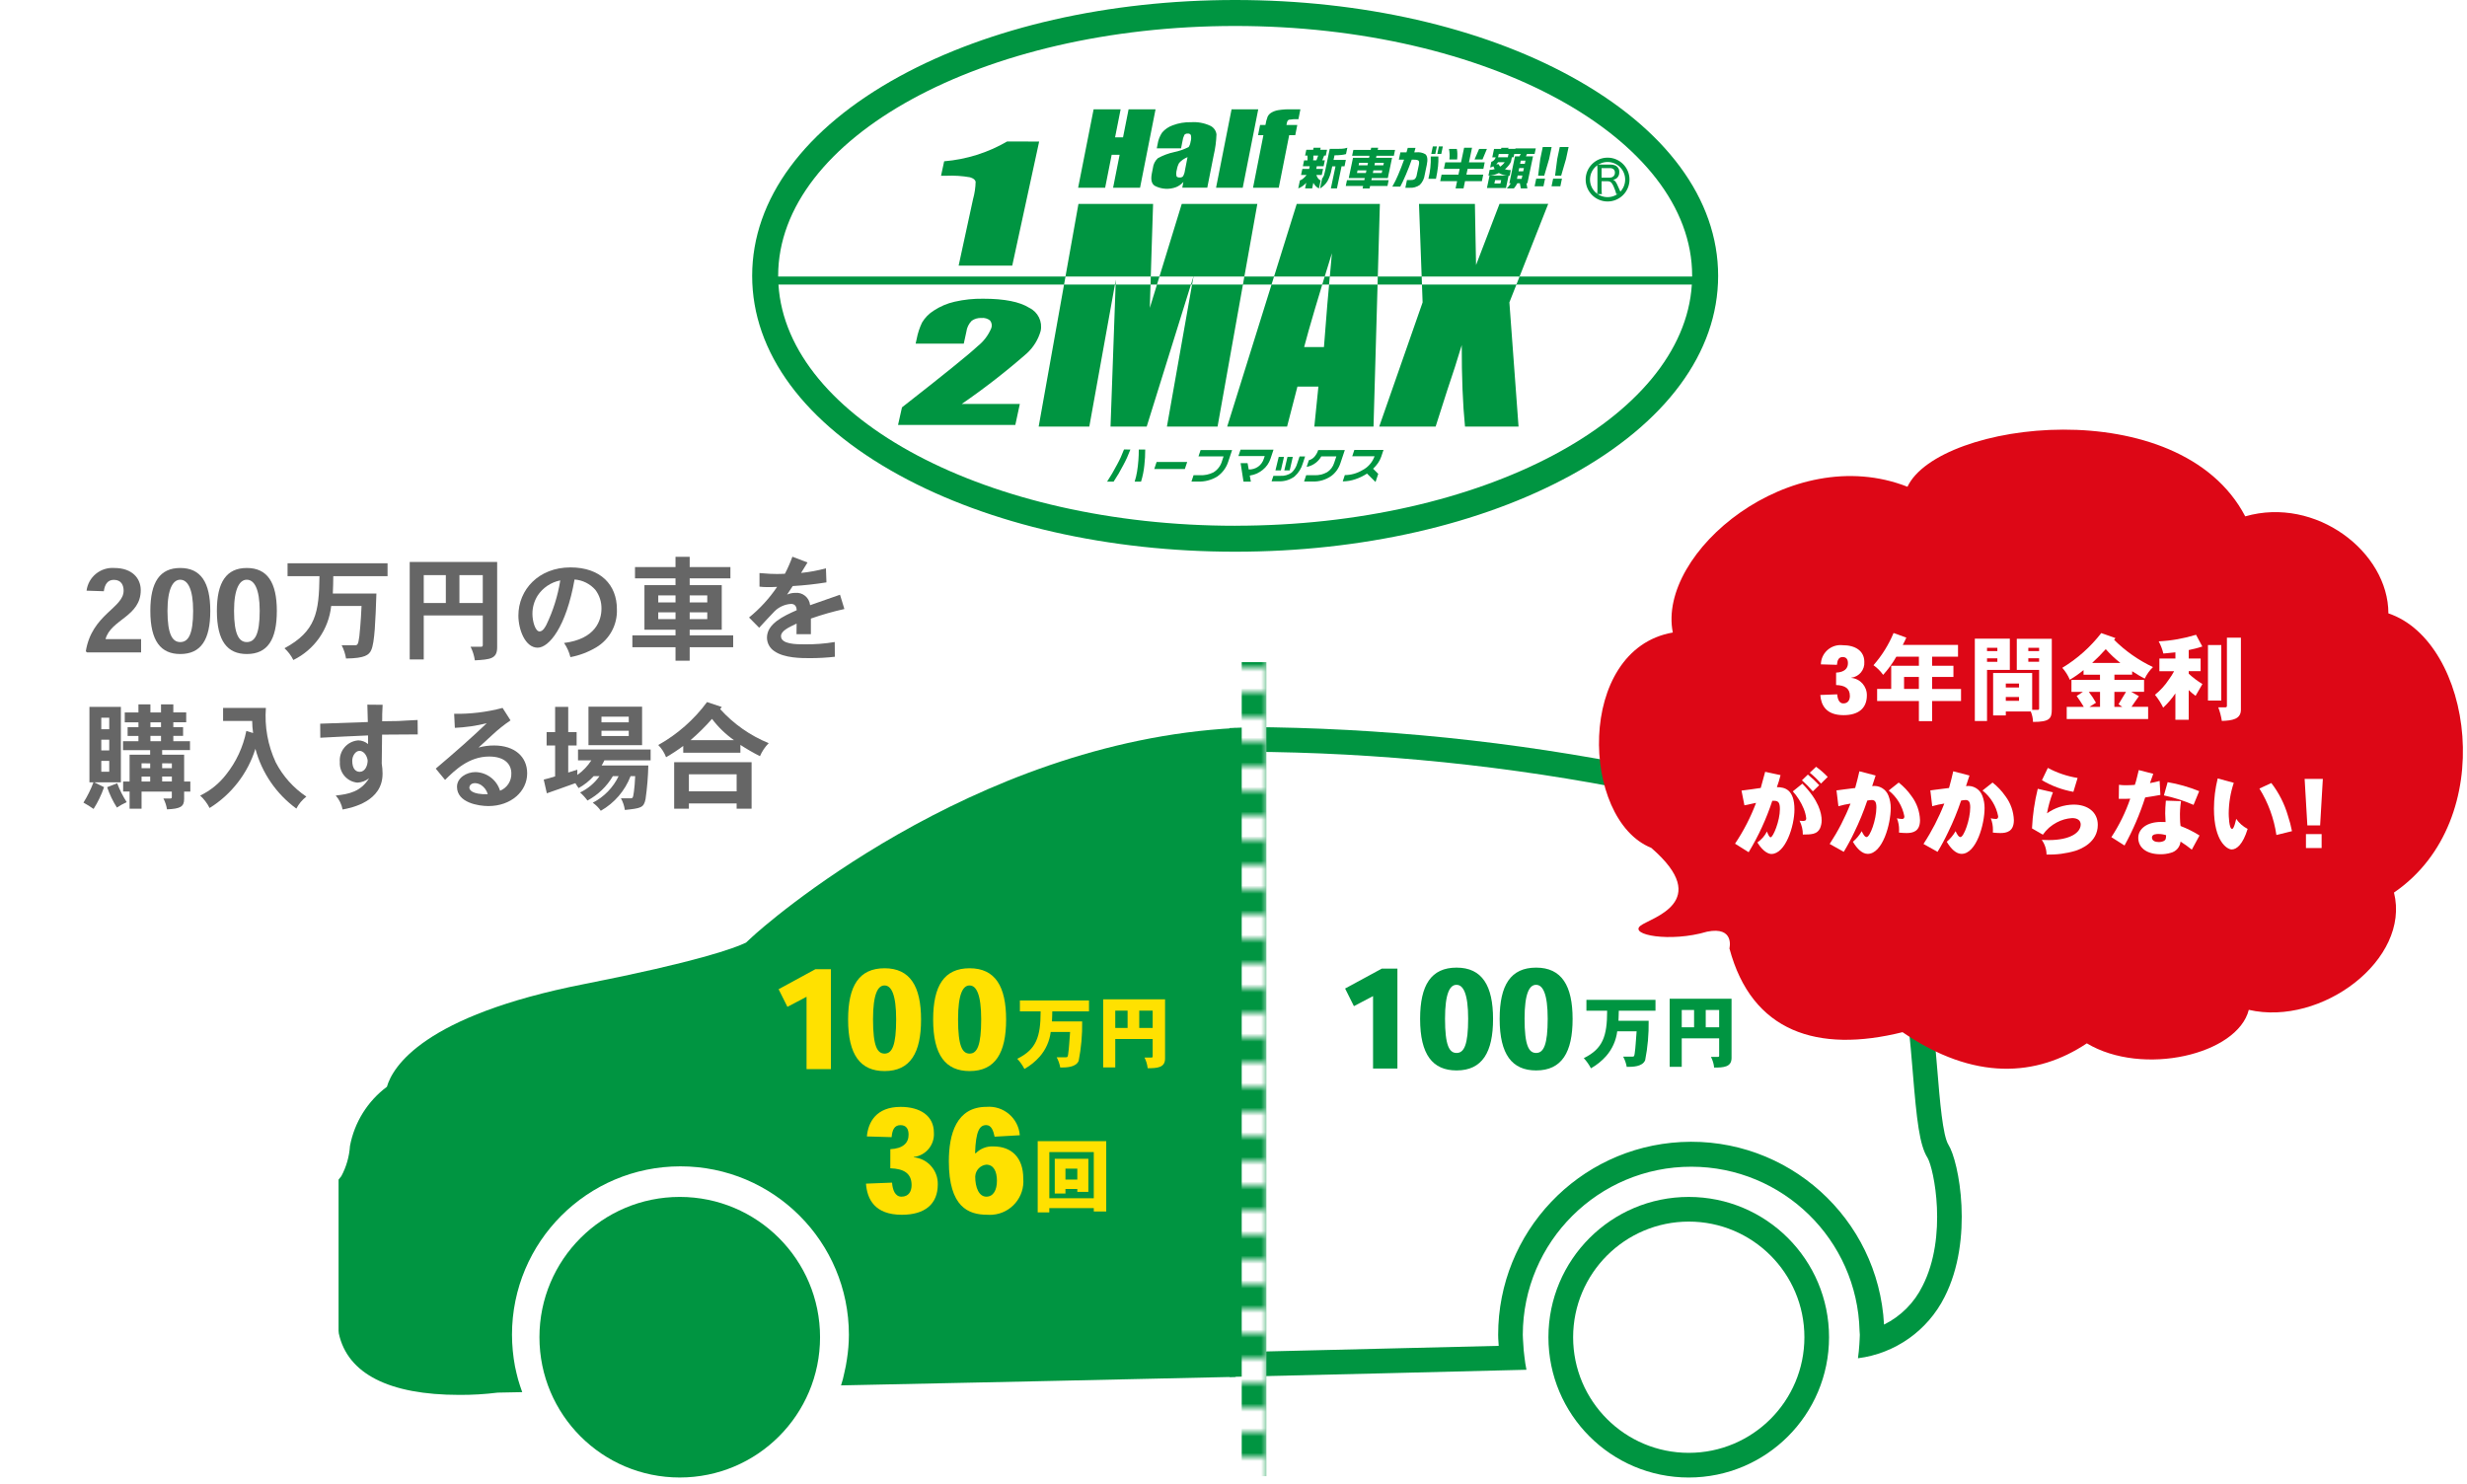 <?xml version="1.0" encoding="UTF-8"?><svg id="_イヤー_2" xmlns="http://www.w3.org/2000/svg" xmlns:xlink="http://www.w3.org/1999/xlink" viewBox="0 0 480.972 289.429"><defs><style>.cls-1{fill:none;}.cls-2{clip-path:url(#clippath);}.cls-3{fill:#009541;}.cls-4,.cls-5{fill:#fff;}.cls-6{fill:#ffe100;}.cls-7{fill:#666;}.cls-8{fill:#dd0716;}.cls-5{stroke:#009541;stroke-width:.846px;}.cls-9{fill:url(#_規パターンスウォッチ_15);}</style><clipPath id="clippath"><path class="cls-1" d="M301.842,39.756l-7.569,19.203,1.785,24.217h-10.436c-.434-4.347-.647-9.644-.637-15.889-.839,2.805-1.781,5.743-2.828,8.814l-2.263,7.075h-11l8.462-24.217-.705-19.203h10.901c.022,1.204,.058,3.204,.109,5.998,.045,2.135,.076,4.111,.114,5.923l4.572-11.922h9.495Z"/></clipPath><pattern id="_規パターンスウォッチ_15" x="0" y="0" width="6" height="6" patternTransform="translate(9749.301 -14705.672) scale(2.405 -1.603)" patternUnits="userSpaceOnUse" viewBox="0 0 6 6"><g><rect class="cls-1" width="6" height="6"/><rect class="cls-1" width="6" height="6"/><rect class="cls-3" x="3" width="3" height="3"/><rect class="cls-3" y="3" width="3" height="3"/><rect class="cls-4" width="3" height="3"/><rect class="cls-4" x="3" y="3" width="3" height="3"/></g></pattern></defs><g id="contents"><g><g id="_イヤー_1-2"><path class="cls-4" d="M332.477,53.972c0,27.821-40.772,50.376-91.066,50.376s-91.067-22.553-91.067-50.376S191.116,3.599,241.413,3.599s91.064,22.553,91.064,50.373Z"/><path class="cls-3" d="M202.596,27.599l-5.246,24.19h-10.45l2.811-12.974c.309-1.103,.477-2.24,.501-3.385-.076-.378-.441-.664-1.099-.863-1.521-.266-3.066-.366-4.609-.298h-1.038l.611-2.821c4.325-.359,8.517-1.676,12.269-3.857l6.25,.007Z"/><path class="cls-3" d="M198.83,78.761l-.881,4.09h-22.864l.766-3.42c8.202-6.414,13.111-10.384,14.726-11.91,1.192-.938,2.122-2.167,2.701-3.569,.173-.504,.073-1.063-.265-1.475-.473-.37-1.071-.542-1.668-.479-.674-.035-1.34,.156-1.894,.542-.58,.584-.949,1.345-1.049,2.162l-.501,2.3h-9.384l.196-.886c.21-1.117,.565-2.203,1.056-3.228,.563-.947,1.346-1.745,2.282-2.327,1.239-.817,2.614-1.403,4.062-1.73,1.825-.417,3.694-.615,5.566-.588,4.143,0,7.139,.598,9.006,1.784,1.687,.816,2.597,2.681,2.203,4.513-.482,1.697-1.433,3.223-2.743,4.404-4.02,3.516-8.241,6.795-12.642,9.82h11.329Z"/><path class="cls-3" d="M220.385,87.647c-.386,1.035-.843,2.042-1.369,3.014-.568,1.119-1.203,2.202-1.902,3.244h-1.269c.648-.979,1.301-2.094,1.959-3.347,.513-.938,.958-1.912,1.333-2.914l1.249,.003Zm2.074,6.263h-1.244c.203-.632,.359-1.279,.465-1.935,.12-.726,.209-1.477,.265-2.256,.052-.671,.075-1.359,.073-2.062h1.255c.006,1.031-.051,2.062-.171,3.086-.108,1.075-.324,2.136-.644,3.167Z"/><path class="cls-3" d="M231.001,91.449h-5.964l.458-1.367h5.961l-.456,1.367Z"/><path class="cls-3" d="M239.501,89.888c-.368,1.25-1.16,2.332-2.239,3.062-1.123,.671-2.417,1-3.724,.949h-1.251l.409-1.24h1.278c.892,.041,1.78-.146,2.579-.543,.827-.493,1.433-1.285,1.692-2.213l.303-.91h-4.891l.415-1.238h6.142l-.712,2.132Z"/><path class="cls-3" d="M247.7,89.441c-.285,.86-.816,1.619-1.526,2.182-.724,.588-1.595,.968-2.519,1.1l.219,1.192h-1.436l-.564-3.61h1.357l.223,1.237c.657,.017,1.302-.176,1.84-.551,.532-.388,.923-.938,1.114-1.568l.168-.505h-5.128l.41-1.238h6.429l-.588,1.763Z"/><path class="cls-3" d="M254.015,90.304c-.282,1.008-.85,1.913-1.634,2.606-.903,.662-2.007,.993-3.125,.936h-1.345l.355-1.068h1.336c.783,.053,1.56-.163,2.203-.613,.544-.505,.935-1.153,1.128-1.87l.432-1.293h1.079l-.427,1.302Zm-4.29,1.41h-1.061l.637-2.629h1.028l-.605,2.629Zm1.716,0h-1.049l.621-2.629h1.037l-.608,2.629Z"/><path class="cls-3" d="M261.337,90.292c-.315,.998-.933,1.873-1.768,2.503-1.087,.764-2.395,1.148-3.722,1.094h-1.601l.41-1.23h1.591c.872,.039,1.738-.166,2.499-.592,.668-.432,1.158-1.09,1.381-1.854l.408-1.221h-2.936c-.258,.465-.606,.875-1.022,1.206-.532,.427-1.162,.715-1.833,.838l.433-1.299c.425-.117,.806-.356,1.097-.687,.325-.379,.571-.819,.723-1.295h5.19l-.849,2.537Z"/><path class="cls-3" d="M268.174,93.978l-1.658-1.64c-.705,.464-1.468,.833-2.269,1.1-.792,.275-1.625,.418-2.464,.423l.405-1.226c1.185-.01,2.347-.33,3.369-.931,1.132-.567,2.003-1.548,2.433-2.74h-4.356l.41-1.234h5.685l-.448,1.331c-.147,.433-.354,.843-.616,1.217-.282,.402-.605,.775-.962,1.113l1,1.001-.527,1.585Z"/><path class="cls-3" d="M257.48,28.807l-.086,.398h1.326l-.238,1.128h-.322l-.364,.927h.495l-.237,1.154h-1.328l-.107,.523h1.327l-.25,1.176h-1.056c.07,.237,.181,.459,.327,.659,.129,.18,.304,.322,.506,.412l-.327,1.551c-.233-.106-.443-.255-.621-.439-.187-.195-.347-.414-.475-.652l-.227,1.09h-1.382l.23-1.097c-.219,.247-.465,.468-.733,.659-.255,.184-.535,.332-.831,.439l.323-1.551c.251-.09,.482-.227,.681-.405,.233-.196,.441-.419,.621-.666h-1.077l.251-1.176h1.328l.111-.523h-1.336l.241-1.151h.659c.023-.309,.02-.618-.008-.927h-.458l.238-1.128h1.338l.082-.398,1.379-.003Zm-.829,2.455l.344-.927h-.939c.009,.168,.009,.336,0,.503-.005,.142-.022,.284-.051,.423h.646Zm6.03-2.455l-.262,1.238c-.297,.081-.6,.137-.907,.168-.442,.05-.887,.073-1.331,.069l-.19,.893h2.397l-.259,1.255h-.575l-.9,4.306h-1.185l.905-4.3h-.64l-.127,.605c-.145,.801-.417,1.574-.805,2.29-.358,.579-.851,1.063-1.437,1.41l.405-1.932c.16-.194,.286-.414,.371-.65,.069-.223,.158-.592,.271-1.118l.839-4.011h.496c.736,0,1.316,0,1.737-.014,.407-.009,.811-.079,1.197-.209Z"/><path class="cls-3" d="M270.505,36.26h-3.385l-.1,.481h-1.362l.1-.481h-3.385l.234-1.128h3.385l.087-.412h-3.124l.829-3.949h3.131l.082-.405h-3.385l.241-1.141h3.385l.092-.413h1.357l-.087,.413h3.385l-.236,1.141h-3.386l-.085,.405h3.124l-.828,3.949h-3.122l-.092,.412h3.375l-.23,1.128Zm-4.211-2.529l.109-.509h-1.733l-.109,.509h1.733Zm.312-1.493l.099-.491h-1.725l-.104,.491h1.73Zm2.778,1.493l.106-.509h-1.729l-.106,.509h1.729Zm.309-1.493l.106-.491h-1.732l-.102,.491h1.728Z"/><path class="cls-3" d="M277.765,34.076c-.089,.751-.428,1.45-.963,1.984-.59,.412-1.304,.608-2.021,.553h-.791l.316-1.515h.783c.271,.022,.542-.05,.766-.204,.201-.226,.328-.509,.362-.809l.393-1.857c.093-.456,.086-.75-.037-.888s-.441-.209-.963-.209h-.375c-.348,.987-.726,1.96-1.141,2.929s-.776,1.747-1.092,2.326h-1.551c.42-.728,.793-1.482,1.118-2.256,.415-.963,.808-1.96,1.171-2.997h-1.02l.305-1.434h1.19l.244-.87h1.512l-.24,.87h.401c.606-.069,1.219,.057,1.749,.36,.415,.348,.509,1.053,.282,2.115l-.398,1.904Zm2.193,.783h-1.472c.352-1.419,.506-2.88,.457-4.341h1.481c.026,.63,.007,1.26-.059,1.887-.093,.824-.228,1.643-.406,2.454Zm-.13-4.843h-.788l.309-1.472h.793l-.313,1.472Zm1.165,0h-.774l.309-1.472h.774l-.309,1.472Z"/><path class="cls-3" d="M286.991,28.807l-.599,2.843h3.073l-.261,1.269h-3.074l-.238,1.128h3.289l-.267,1.269h-3.287l-.293,1.422h-1.551l.299-1.422h-3.292l.264-1.269h3.287l.237-1.128h-3.072l.267-1.269h3.077l.598-2.843h1.544Zm-2.962,.236c.064,.302,.098,.609,.1,.918,.009,.377-.004,.753-.039,1.128h-1.515c.081-.684,.054-1.376-.08-2.052l1.534,.006Zm5.861,0l-.86,2.052h-1.551l.89-2.052h1.522Z"/><path class="cls-3" d="M294.091,28.807l-.047,.217h1.393l.018-.087h3.964l-.227,1.073h-1.481l-.216,.475h1.386l-1.099,5.252h-.188l.189,.998h-1.279l-.189-.998h-.492c-.184,.358-.409,.693-.671,.998h-1.383c.137-.126,.261-.265,.371-.416,.149-.197,.282-.389,.405-.582h-.282l1.097-5.252h.88l.244-.475h-1.257l-.141,.659h-.324l-.192,.907c-.136,.265-.301,.515-.491,.745-.202,.248-.428,.477-.674,.683,.37,.115,.756,.172,1.144,.168l-.228,1.099h-.209l-.506,2.388h-3.71l.506-2.424h3.485c-.585-.04-1.153-.211-1.663-.499-.303,.144-.616,.264-.938,.358-.359,.091-.728,.139-1.099,.141l.234-1.118c.17,.002,.339-.009,.508-.032,.164-.028,.326-.068,.484-.12-.057-.081-.104-.169-.141-.261-.046-.091-.086-.185-.118-.282-.201,.102-.413,.182-.632,.238l.231-1.114c.199-.05,.379-.157,.519-.307,.152-.161,.267-.354,.336-.564h-.67l.344-1.637h1.378l.045-.217,1.385-.01Zm-2.743,6.979h1.183l.141-.664h-1.182l-.142,.664Zm.357-3.758h.513c.036,.176,.127,.337,.259,.458,.348-.228,.65-.52,.89-.86h-1.293c-.105,.15-.229,.285-.369,.402Zm.362-1.367h1.902l.134-.642h-1.901l-.135,.642Zm3.684,4.214h.912l.141-.65h-.914l-.14,.65Zm.307-1.475h.914l.131-.632h-.91l-.135,.632Zm.303-1.457h.918l.126-.616h-.911l-.133,.616Z"/><path class="cls-3" d="M300.916,36.32h-1.722l.313-1.488h1.722l-.313,1.488Zm1.107-5.331l-.956,3.266h-1.194l.423-3.266,.484-2.323h1.73l-.487,2.323Z"/><path class="cls-3" d="M304.211,36.32h-1.719l.312-1.488h1.719l-.312,1.488Zm1.106-5.331l-.951,3.266h-1.185l.423-3.266,.488-2.323h1.726l-.502,2.323Z"/><path class="cls-3" d="M306.241,14.891C288.679,5.287,265.441,0,240.806,0s-47.871,5.287-65.436,14.891c-18.524,10.131-28.727,23.943-28.727,38.892s10.203,28.769,28.731,38.898c17.56,9.602,40.794,14.891,65.432,14.891s47.872-5.288,65.436-14.891c18.527-10.133,28.73-23.946,28.73-38.898s-10.205-28.761-28.731-38.892ZM240.806,5.064c49.209,0,89.1,21.814,89.1,48.719v.141H151.712v-.141c-.003-26.905,39.886-48.719,89.094-48.719Zm0,97.449c-48.169,0-87.402-20.901-89.038-47.025h178.078c-1.636,26.117-40.872,47.018-89.041,47.018v.007Z"/><path class="cls-3" d="M245.134,39.756l-7.756,43.42h-9.872l5.186-29.314-9.13,29.314h-7.051l1.029-28.655-5.167,28.655h-9.872l7.756-43.42h14.551c-.087,2.64-.187,5.726-.298,9.258l-.34,11.015,6.228-20.274h14.736Z"/><path class="cls-3" d="M254.259,67.67c1.002-3.823,2.806-9.922,5.413-18.298-.68,7.289-1.197,13.388-1.551,18.298h-3.861Zm-1.444-27.913l-13.56,43.42h11.675l2.019-7.796h4.09l-.794,7.796h11.539l1.24-43.42h-16.209Z"/><path class="cls-3" d="M301.842,39.756l-7.569,19.203,1.785,24.217h-10.436c-.434-4.347-.647-9.644-.637-15.889-.839,2.805-1.781,5.743-2.828,8.814l-2.263,7.075h-11l8.462-24.217-.705-19.203h10.901c.022,1.204,.058,3.204,.109,5.998,.045,2.135,.076,4.111,.114,5.923l4.572-11.922h9.495Z"/><path class="cls-3" d="M225.289,21.313l-3.021,15.287h-5.253l1.269-6.417h-1.551l-1.269,6.417h-5.267l3.018-15.287h5.266l-1.082,5.462h1.551l1.083-5.462h5.256Z"/><path class="cls-3" d="M231.018,33.22c-.046,.411-.176,.808-.382,1.166-.175,.167-.414,.248-.654,.223-.337,0-.542-.093-.618-.282-.072-.419-.046-.849,.076-1.257,.072-.458,.224-.9,.45-1.304,.45-.497,1.01-.884,1.634-1.128l-.506,2.582Zm-.495-5.614c.057-.453,.186-.894,.382-1.306,.173-.193,.43-.288,.687-.254,.239-.031,.471,.089,.585,.3,.092,.427,.072,.87-.058,1.288-.044,.374-.176,.732-.386,1.044-.904,.453-1.864,.785-2.854,.987-1.101,.239-2.16,.638-3.145,1.186-.542,.501-.884,1.182-.962,1.917l-.203,1.029c-.25,1.269-.047,2.083,.621,2.459,1.282,.657,2.782,.739,4.128,.226,.535-.227,1.013-.57,1.399-1.004l-.217,1.118h4.874l1.244-6.293c.32-1.347,.504-2.723,.55-4.107-.089-.735-.553-1.371-1.226-1.681-1.163-.537-2.443-.773-3.722-.685-1.224-.035-2.443,.17-3.588,.604-.794,.279-1.501,.76-2.051,1.398-.46,.672-.763,1.439-.884,2.244l-.168,.846h4.733l.261-1.316Z"/><path class="cls-3" d="M245.311,21.313l-3.024,15.287h-5.2l3.022-15.287h5.201Z"/><path class="cls-3" d="M253.527,21.313l-.382,1.924c-.617-.03-1.236,.006-1.846,.107-.207,.073-.34,.282-.408,.622l-.083,.399h2.115l-.396,1.99h-1.187l-2.029,10.245h-5.016l2.021-10.245h-1.042l.393-1.99h1.044c.087-.564,.234-1.116,.439-1.649,.159-.307,.4-.563,.697-.74,.409-.248,.862-.415,1.334-.494,.83-.134,1.67-.191,2.51-.169h1.838Z"/><g class="cls-2"><polygon class="cls-4" points="277.173 53.921 277.23 55.481 295.644 55.481 296.259 53.921 277.173 53.921"/></g><path class="cls-1" d="M245.134,39.756l-7.756,43.42h-9.872l5.186-29.314-9.13,29.314h-7.051l1.029-28.655-5.167,28.655h-9.872l7.756-43.42h14.551c-.087,2.64-.187,5.726-.298,9.258l-.34,11.015,6.228-20.274h14.736Z"/><polygon class="cls-4" points="224.311 55.481 224.36 53.921 207.732 53.921 207.452 55.481 217.369 55.481 217.541 54.522 217.508 55.481 224.311 55.481"/><polygon class="cls-4" points="226.048 53.921 225.57 55.481 232.191 55.481 232.676 53.921 226.048 53.921"/><polygon class="cls-4" points="242.604 53.921 232.685 53.921 232.408 55.481 242.327 55.481 242.604 53.921"/><path class="cls-4" d="M268.617,53.921h-9.361c-.048,.527-.095,1.047-.141,1.56h9.457l.045-1.56Z"/><path class="cls-4" d="M248.391,53.921l-.491,1.56h9.889l.475-1.56h-9.873Z"/><path class="cls-5" d="M317.269,35.012c0,2.127-1.724,3.851-3.851,3.851s-3.851-1.724-3.851-3.851,1.724-3.851,3.851-3.851c2.127,0,3.851,1.724,3.851,3.851h0Z"/><path class="cls-3" d="M315.114,37.848c-.093-.418-.229-.825-.406-1.214-.115-.323-.271-.629-.464-.912-.099-.136-.234-.243-.389-.309-.127-.05-.263-.074-.399-.072h-1.21v1.598c-.005,.304,.016,.609,.062,.91h-.928c.042-.3,.063-.603,.061-.907v-3.97c0-.303-.021-.606-.061-.907,.244,.014,.539,.021,.884,.021h1.706c.324-.011,.646,.047,.945,.172,.513,.229,.826,.757,.781,1.317,.025,.404-.122,.8-.403,1.09-.144,.141-.318,.248-.509,.313-.083,.03-.186,.059-.306,.09,.126,.035,.242,.098,.341,.183,.175,.186,.318,.399,.423,.632,.185,.377,.375,.793,.564,1.252,.147,.322,.261,.559,.343,.712h-1.035Zm-2.868-3.208h1.592c.231,.005,.457-.064,.646-.196,.249-.185,.385-.485,.362-.794,.012-.227-.068-.45-.223-.618-.207-.179-.477-.268-.75-.245h-1.627v1.853Z"/></g><g id="_イヤー_2-2"><g id="_イヤー_1-2-2"><rect class="cls-1" y="82.611" width="480.972" height="206.818"/><path class="cls-7" d="M27.51,127.207h-10.516l-.268-.202c1.166-7.231,7.375-8.444,7.375-11.834,0-.962-.382-2.111-1.906-2.111-1.234,0-1.773,.92-1.953,2.222l-3.367-.111c.347-2.674,2.717-4.614,5.406-4.425,3.527,0,5.161,2.044,5.161,4.329,0,5.166-5.855,5.704-6.865,9.546h6.932v2.586Z"/><path class="cls-7" d="M29.31,119.101c0-5.637,1.885-8.354,5.833-8.354,3.994,0,5.855,2.807,5.855,8.375,0,5.611-1.816,8.401-5.855,8.401-3.747,0-5.833-2.471-5.833-8.401v-.021Zm5.81-6.063c-1.345,0-2.467,1.683-2.467,6.063,0,4.694,1.01,6.092,2.49,6.092,1.571,0,2.512-1.483,2.512-6.092,0-4.313-1.076-6.063-2.512-6.063h-.022Z"/><path class="cls-7" d="M42.284,119.101c0-5.637,1.885-8.354,5.833-8.354,3.994,0,5.855,2.807,5.855,8.375,0,5.611-1.816,8.401-5.855,8.401-3.747,0-5.833-2.471-5.833-8.401v-.021Zm5.813-6.063c-1.345,0-2.467,1.683-2.467,6.063,0,4.694,1.01,6.092,2.49,6.092,1.571,0,2.512-1.483,2.512-6.092,0-4.313-1.076-6.063-2.512-6.063h-.022Z"/><path class="cls-7" d="M75.559,109.826v2.514h-10.581c0,1.057-.045,2.245-.09,3.392h8.497c-.18,5.276-.337,9.589-1.01,11.025-.426,.962-1.257,1.595-4.912,1.64-.144-.901-.432-1.773-.853-2.583h2.49c.561,0,.741,0,.962-1.775,.045-.404,.292-2.762,.426-5.884h-5.921c-.48,4.547-3.267,8.527-7.375,10.533-.431-.863-1.016-1.639-1.727-2.291,6.124-3.324,6.734-6.984,6.82-14.059h-6.221v-2.514h19.494Z"/><path class="cls-7" d="M96.927,109.578v16.642c0,2.269-1.392,2.358-4.353,2.538-.126-.923-.407-1.819-.829-2.65h2.044c.202,0,.337-.09,.337-.321v-5.788h-11.511v8.579h-2.737v-19h17.049Zm-14.312,2.565v5.435h4.306v-5.435h-4.306Zm6.955,0v5.435h4.553v-5.435h-4.553Z"/><path class="cls-7" d="M109.973,125.366c6.102-.765,7.292-4.358,7.292-6.716,.016-1.311-.402-2.59-1.19-3.638-1.036-1.18-2.494-1.905-4.059-2.02-1.639,9.275-4.981,13.294-7.202,13.294-2.422,0-3.747-3.527-3.747-6.265,0-5.031,3.949-9.387,10.14-9.387,5.9,0,9.063,3.413,9.063,8.13,.129,3.051-1.432,5.925-4.061,7.478-1.545,.916-3.237,1.555-5.002,1.887-.24-.988-.658-1.924-1.235-2.762Zm-5.159-9.23c-.669,1.07-1.019,2.309-1.01,3.57,0,1.392,.539,3.413,1.392,3.413,.694,0,1.166-1.01,1.323-1.283,1.321-2.743,2.235-5.663,2.714-8.669-1.809,.363-3.399,1.431-4.419,2.968Z"/><path class="cls-7" d="M134.461,108.568v1.999h7.941v2.201h-7.941v1.324h6.253v8.691h-6.253v1.1h8.48v2.313h-8.48v2.628h-2.761v-2.628h-8.411v-2.313h8.412v-1.1h-6.057v-8.691h6.055v-1.324h-7.896v-2.201h7.896v-1.999h2.761Zm-6.126,7.524v1.369h3.367v-1.369h-3.367Zm0,3.301v1.324h3.367v-1.324h-3.367Zm6.126-3.301v1.369h3.431v-1.369h-3.431Zm0,3.301v1.324h3.431v-1.324h-3.431Z"/><path class="cls-7" d="M157.438,109.668c-.404,.675-.853,1.416-1.257,2.044,1.637-.166,3.257-.466,4.845-.898l.099,2.74c-2.177,.351-4.371,.591-6.573,.718-.359,.516-.763,1.145-1.1,1.663,.488-.215,1.015-.33,1.549-.337,1.463-.158,2.777,.901,2.935,2.364l.004,.041c1.283-.471,5.429-1.887,5.831-2.043l.853,2.785c-2.212,.49-4.394,1.112-6.532,1.863v3.046h-2.804c.024-.561,.024-1.347,.024-2.067-1.683,.787-3.046,1.461-3.046,2.448,0,1.595,3.006,1.595,4.576,1.595,1.976,.028,3.951-.122,5.9-.449l.022,2.875c-1.609,.18-3.226,.27-4.845,.269-1.683,0-5.004,0-6.932-1.348-.902-.581-1.45-1.577-1.457-2.65,0-2.716,3.206-4.199,5.788-5.345,0-.628-.269-1.234-1.077-1.234-1.194,.07-2.324,.564-3.186,1.393-.516,.494-2.625,2.807-3.046,3.256l-1.974-1.999c2.109-1.708,3.953-3.72,5.472-5.969-.853,.045-1.302,.045-1.974,.045-.488-.004-.975-.034-1.459-.09v-2.65c1.974,.16,2.467,.18,3.32,.18,.404,0,.92,0,1.637-.045,.558-1.075,1.046-2.185,1.459-3.324l2.948,1.122Z"/><path class="cls-7" d="M20.286,153.484c-.511,1.49-1.196,2.914-2.041,4.244-.633-.45-1.293-.862-1.975-1.234,.78-1.25,1.434-2.575,1.953-3.954h-.786v-14.71h6.131v14.71h-5.188l1.906,.944Zm-.539-13.543v2.245h1.549v-2.245h-1.549Zm0,4.29v2.084h1.549v-2.084h-1.549Zm0,4.132v2.111h1.549v-2.111h-1.549Zm3.097,4.356c.487,1.292,1.111,2.528,1.861,3.687-.667,.294-1.305,.648-1.908,1.057-.796-1.242-1.436-2.577-1.906-3.974l1.953-.77Zm10.947-15.383v1.573h2.512v1.924h-2.512v.944h1.906v1.706h-1.906v1.034h3.251v1.743h-5.429v.898h4.285v5.233h1.21v1.954h-1.21v1.443c0,1.505-.741,1.909-3.343,2.022-.112-.738-.347-1.451-.696-2.111h1.347c.224,0,.292-.112,.292-.269v-1.077h-5.9v3.324h-2.333v-3.338h-1.257v-1.954h1.257v-5.233h4.008v-.89h-5.291v-1.736h3.006v-1.034h-2.107v-1.706h2.11v-.944h-2.669v-1.924h2.669v-1.573h2.333v1.573h2.065v-1.573l2.4-.006Zm-6.192,11.498v.952h1.682v-.944l-1.682-.008Zm0,2.583v.962h1.682v-.962h-1.682Zm1.727-10.581v.944h2.065v-.944h-2.065Zm0,2.65v1.034h2.065v-1.034h-2.065Zm2.288,5.345v.956h1.893v-.944l-1.893-.011Zm0,2.583v.962h1.893v-.962h-1.893Z"/><path class="cls-7" d="M43.494,140.57v-2.538h8.345c-.28,3.647,.383,7.305,1.924,10.623,1.399,2.687,3.45,4.981,5.966,6.669-.814,.626-1.48,1.423-1.951,2.336-3.912-2.862-6.729-6.974-7.986-11.656-1.497,4.793-4.665,8.89-8.928,11.543-.462-.913-1.085-1.734-1.839-2.426,1.978-.949,3.707-2.349,5.047-4.087,1.979-2.48,3.333-5.399,3.949-8.512l1.323,.404c-.112-.781-.172-1.569-.18-2.358h-5.669Z"/><path class="cls-7" d="M74.597,137.426c-.088,1.212-.088,2.381-.088,3.206,1.39-.022,2.265-.022,3.117-.045,1.032-.045,2.065-.135,3.792-.202l.027,2.812c-.986,0-5.855,.045-6.955,.045,0,.898-.067,4.829-.067,5.637,.104,.631,.158,1.269,.16,1.908v.091c0,5.345-5.855,6.602-7.785,6.961-.197-1.012-.661-1.954-1.345-2.726,2.602-.269,4.89-.763,6.504-3.367-.653,.52-1.454,.819-2.288,.853-2.036-.197-3.547-1.978-3.41-4.019-.189-2.14,1.392-4.028,3.532-4.217l.058-.005c.7,.01,1.374,.264,1.906,.718v-1.679c-2.443,.09-7.133,.337-9.308,.449l-.022-2.74c1.48-.045,7.941-.292,9.288-.321,0-.382-.091-2.762-.091-3.391l2.977,.029Zm-4.508,8.978c-.802,0-1.414,1.01-1.414,1.909,0,1.639,.718,2.179,1.459,2.179,1.032,0,1.526-1.191,1.547-2.134,0-.58-.537-1.95-1.592-1.95v-.005Z"/><path class="cls-7" d="M99.534,140.458c-1.254,.849-2.439,1.795-3.545,2.83-.606,.561-1.347,1.214-2.692,2.471,.992-.276,2.017-.412,3.046-.404,3.949,0,6.437,2.155,6.437,5.433,0,3.505-3.139,6.379-7.559,6.379-1.924,0-6.124-.651-6.124-3.75,0-1.752,1.841-2.875,3.612-2.875,2.211,.057,4.138,1.522,4.784,3.638,1.375-.553,2.255-1.911,2.198-3.392,0-1.728-1.234-3.279-4.329-3.279-3.994,0-6.775,2.764-8.592,4.56l-1.818-2.201c3.7-3.122,7.133-6.153,9.94-8.848-2.037,.502-4.118,.804-6.214,.899l-.135-2.74c3.186,.056,6.364-.329,9.443-1.146l1.547,2.426Zm-5.72,12.622c-.356-.231-.766-.363-1.19-.383-.83,0-1.122,.539-1.122,.877,0,.382,.451,1.369,3.59,1.283-.196-.728-.65-1.359-1.278-1.776Z"/><path class="cls-7" d="M110.784,137.83v4.919h1.637v2.605h-1.637v5.278c.56-.16,1.188-.359,1.772-.563v1.034c1.09-.762,2.02-1.731,2.737-2.852h-2.6v-2.111h14.155v2.111h-9.018c-.152,.35-.333,.688-.539,1.01h9.108c-.048,2.187-.228,4.369-.539,6.535-.337,1.73-.941,1.797-4.037,2.134-.111-.797-.37-1.566-.763-2.269h1.749c.56,0,.604,0,.784-1.324,.09-.539,.202-1.909,.247-3.009h-.896c-1.098,2.856-3.151,5.245-5.81,6.759-.424-.614-.957-1.147-1.571-1.571,2.204-1.132,3.976-2.954,5.047-5.188h-1.122c-1.186,2.011-2.901,3.657-4.957,4.762-.417-.577-.899-1.104-1.435-1.573,1.514-.723,2.819-1.821,3.79-3.189h-1.143c-.843,.936-1.837,1.725-2.939,2.334-.202-.245-.449-.696-.628-.962-.919,.321-4.778,1.73-5.563,1.977l-.606-2.673c.763-.202,1.526-.382,2.22-.628v-6.022h-1.658v-2.605h1.659v-4.919h2.557Zm14.4-.045v7.502h-10.453v-7.502h10.453Zm-7.917,1.954v1.1h5.316v-1.1h-5.316Zm0,2.74v1.032h5.316v-1.032h-5.316Z"/><path class="cls-7" d="M140.723,137.852l-.321,.404c2.617,2.898,5.853,5.17,9.467,6.647-.724,.731-1.302,1.593-1.706,2.54-1.31-.664-2.583-1.399-3.813-2.201v1.526h-11.144v-1.324c-1.07,.799-2.187,1.533-3.344,2.2-.337-.891-.856-1.701-1.525-2.379,3.73-2.085,6.972-4.941,9.512-8.377l2.873,.965Zm5.81,10.758v9.073h-2.916v-1.032h-9.31v1.032h-2.871v-9.073h15.098Zm-12.226,2.358v3.324h9.31v-3.324h-9.31Zm8.794-6.649c-1.637-1.151-3.084-2.552-4.285-4.152-1.299,1.481-2.701,2.869-4.194,4.154l8.48-.002Z"/><path class="cls-4" d="M242.129,144.262c1.238-.042,2.466-.061,3.671-.061,.713,0,1.429,.007,2.148,.021,25.861,.443,51.618,3.397,76.909,8.818,3.835,.947,7.737,1.598,11.672,1.948l.199-.008c.811-.067,1.18-.095,1.533-.095,1.192-.084,2.354,.399,3.136,1.303,1.076,1.774,1.416,3.898,.946,5.919l-.175,1.194,.855,.853c1.02,1.021,3.08,2.703,5.469,4.637,7.104,5.732,13.583,11.175,14.838,14.803,.203,.691,.585,1.315,1.106,1.812l.673,.572h.883c.467,0,.81-.03,1.122-.059l.202-.018c.437-.054,.876-.085,1.316-.093,1.773,0,3.731,.779,4.819,6.556,.909,4.949,1.398,10.782,1.829,15.93l.04,.481c.662,8.119,1.196,13.603,2.536,15.721,1.433,2.264,4.632,16.553-.879,27.327-2.404,4.883-6.785,8.502-12.034,9.94,0-.087,.013-.168,.018-.252,.029-.412,.055-.822,.055-1.244-.002-.206-.014-.412-.038-.617l-.013-.178c-.455-19.457-16.596-34.861-36.053-34.406-19.128,.447-34.404,16.075-34.416,35.208,0,.441,.03,.859,.061,1.275,.013,.2,.029,.401,.037,.604,.048,.819,.099,1.706,.226,2.596-16.265,.414-34.309,.847-52.692,1.27v-121.756Z"/><path class="cls-3" d="M245.797,146.606c.699,0,1.4,0,2.097,.021,25.715,.439,51.327,3.374,76.475,8.762l.143,.029c3.946,.977,7.964,1.635,12.015,1.967h.199l.199-.016c.859-.071,1.132-.085,1.334-.085,.47-.058,.941,.099,1.283,.426,.63,1.251,.78,2.689,.422,4.043l-.35,2.389,1.709,1.707c1.103,1.105,3.215,2.83,5.661,4.81,4.839,3.905,12.938,10.44,14.088,13.764,.341,1.08,.964,2.049,1.804,2.809l1.348,1.146h1.764c.451,0,.901-.024,1.35-.071l.16-.014h.112c.398-.042,.741-.075,1.012-.075,.481,0,1.589,0,2.453,4.574,.89,4.85,1.374,10.628,1.8,15.728l.037,.446c.778,9.544,1.318,14.315,2.894,16.802,1.243,2.132,3.942,15.34-.983,24.97-1.605,3.27-4.244,5.919-7.508,7.535-1.102-20.76-18.824-36.696-39.584-35.595-19.991,1.061-35.655,17.584-35.648,37.604,0,.5,.03,.973,.064,1.443,.013,.178,.027,.354,.038,.609v.082c-14.078,.356-30.066,.741-47.668,1.148v-116.952h1.263m0-4.81c-2.043,0-4.067,.053-6.073,.16v126.513c20.271-.465,40.209-.943,57.893-1.396-.17-.814-.297-1.655-.391-2.514-.127-.814-.178-1.655-.228-2.52-.026-.595-.095-1.156-.095-1.775,.03-18.134,14.755-32.81,32.888-32.78,17.804,.029,32.341,14.242,32.771,32.041,0,.245,.05,.492,.05,.739,0,.641-.075,1.257-.095,1.901-.05,.883-.151,1.775-.271,2.665,7.257-.92,13.581-5.388,16.872-11.92,5.754-11.25,2.817-26.474,.771-29.708-1.113-1.764-1.68-8.592-2.174-14.638-.447-5.35-.941-11.421-1.901-16.651-.688-3.651-2.172-8.515-7.183-8.515-.502,.007-1.004,.041-1.502,.101-.321,.024-.641,.069-1.138,.069-.184-.223-.318-.484-.391-.765-1.459-4.22-7.649-9.475-15.596-15.887-1.953-1.579-4.295-3.481-5.281-4.467,.597-2.682,.072-5.491-1.453-7.776-1.235-1.475-3.088-2.289-5.01-2.2-.398,0-.814,.026-1.732,.101-3.725-.364-7.419-.994-11.054-1.884-25.469-5.462-51.408-8.437-77.453-8.882-.736-.015-1.47-.022-2.2-.021l-.026,.006Z"/><path class="cls-3" d="M146.722,182.607l-1.283,1.188c-2.293,1.105-9.526,3.745-31.611,8.092-31.313,6.166-37.283,16.133-38.394,20.013-3.764,2.808-6.334,6.928-7.202,11.543-.134,2.056-.707,4.06-1.68,5.876l-.543,.688v29.488l.051,.518c1.699,7.846,9.817,11.965,23.467,11.965,2.507,.016,5.012-.132,7.5-.442,.176,0,1.876-.026,4.787-.095-.297-.816-.568-1.656-.814-2.496-.221-.84-.417-1.655-.595-2.514-.382-2.035-.578-4.1-.587-6.171-.002-18.138,14.701-32.844,32.839-32.846,18.138-.002,32.844,14.701,32.846,32.839v.006c-.005,1.611-.136,3.219-.391,4.81-.127,.84-.273,1.699-.481,2.514-.166,.86-.387,1.708-.662,2.54,23.087-.481,50.855-1.063,76.914-1.661v-126.507c-51.7,2.684-92.449,39.031-94.16,40.652Z"/><circle class="cls-3" cx="132.525" cy="260.731" r="27.354"/><path class="cls-3" d="M329.24,238.188c12.451-.003,22.547,10.089,22.55,22.54,.003,12.451-10.089,22.547-22.54,22.55-12.451,.003-22.547-10.089-22.55-22.54v-.006c.014-12.444,10.099-22.529,22.543-22.543m0-4.81c-15.107-.002-27.356,12.244-27.358,27.351-.002,15.107,12.244,27.356,27.351,27.358,15.107,.002,27.356-12.244,27.358-27.351v-.005c0-15.107-12.246-27.353-27.353-27.353h.002Z"/><path class="cls-6" d="M158.964,188.981h3.033v19.484h-4.75v-14.109l-3.731,1.959-1.717-3.436,7.165-3.899Z"/><path class="cls-6" d="M165.349,198.776c0-6.573,2.147-9.983,7.11-9.983,4.992,0,7.112,3.542,7.112,10.011s-2.084,10.036-7.112,10.036c-4.669,0-7.11-3.085-7.11-10.036v-.027Zm7.085-6.628c-1.283,0-2.227,1.663-2.227,6.601,0,5.235,.83,6.682,2.253,6.682,1.477,0,2.256-1.635,2.256-6.682,0-4.829-.939-6.601-2.256-6.601h-.026Z"/><path class="cls-6" d="M181.929,198.776c0-6.573,2.147-9.983,7.112-9.983,4.991,0,7.112,3.542,7.112,10.011s-2.094,10.036-7.112,10.036c-4.67,0-7.112-3.085-7.112-10.036v-.027Zm7.085-6.628c-1.283,0-2.227,1.663-2.227,6.601,0,5.235,.83,6.682,2.254,6.682,1.477,0,2.254-1.635,2.254-6.682,0-4.829-.939-6.601-2.254-6.601h-.027Z"/><path class="cls-6" d="M212.314,195.074v2.123h-7.155c0,.649-.045,1.238-.061,1.966h5.884c.044,2.577-.184,5.152-.681,7.681-.542,1.302-2.479,1.302-3.593,1.302-.121-.699-.356-1.374-.696-1.998h1.78c.309,0,.372-.048,.449-.542,.109-.822,.16-1.255,.202-1.906,.03-.386,.16-2.137,.186-2.491h-3.779c-.219,1.777-.963,3.449-2.137,4.8-.852,.969-1.863,1.785-2.988,2.416-.374-.72-.842-1.387-1.393-1.983,3.716-1.826,4.552-4.274,4.552-9.244h-4.042v-2.123h13.474Z"/><path class="cls-6" d="M227.142,194.857v11.553c0,1.78-1.549,1.874-3.391,1.874-.074-.727-.285-1.434-.62-2.084h1.348c.123,0,.247-.03,.247-.2v-3.415h-7.293v5.544h-2.355v-13.272h12.064Zm-9.709,2.2v3.375h2.405v-3.375h-2.405Zm4.677,3.375h2.616v-3.375h-2.616v3.375Z"/><path class="cls-6" d="M173.581,224.067c2.456-.112,3.585-1.214,3.556-2.851,0-1.016-.394-1.836-1.581-1.836s-1.603,.931-1.722,2.344l-4.827-.141c.255-2.767,1.807-5.76,6.573-5.76,3.811,0,6.493,1.723,6.493,5.026,.164,2.374-1.562,4.459-3.925,4.742v.056c2.705,.259,4.75,2.563,4.686,5.279,0,3.896-2.565,5.932-7.001,5.932-5.307,0-6.775-3.046-7-6.07l5.081-.197c.112,1.467,.62,2.738,1.836,2.738,1.443,0,1.975-1.073,1.975-2.259,0-2.315-1.552-3.19-4.149-3.274l.005-3.731Z"/><path class="cls-6" d="M190.242,224.857c.897-.91,2.14-1.394,3.416-1.327,3.585,0,5.844,2.203,5.844,6.269,.3,3.595-2.371,6.752-5.965,7.052-.354,.03-.71,.03-1.065,.002-3.67,0-7.481-1.497-7.481-10.421,0-5.307,1.469-10.615,7.34-10.615,3.309-.275,6.215,2.184,6.49,5.493l.003,.041-4.912,.282c-.253-1.215-.649-2.259-1.637-2.259-1.27,0-2.033,1.101-2.174,5.477l.141,.006Zm-.112,4.545c0,2.145,.733,3.925,2.172,3.925,1.385,0,2.062-1.327,2.062-3.078,0-1.834-.62-3.162-2.084-3.162-1.179,.134-2.087,1.103-2.145,2.288l-.005,.027Z"/><path class="cls-6" d="M215.673,222.51v13.703h-2.427v-.653h-8.672v.832h-2.261v-13.882h13.36Zm-11.094,2.119v9.007h8.667v-9.007h-8.667Zm7.609,1.319v6.451h-2.152v-.571h-2.313v.88h-2.084v-6.761h6.549Zm-4.465,4.04h2.313v-2.124h-2.313v2.124Z"/><path class="cls-3" d="M269.41,188.856h3.033v19.483h-4.75v-14.117l-3.731,1.959-1.717-3.436,7.165-3.889Z"/><path class="cls-3" d="M276.867,198.651c0-6.573,2.147-9.983,7.11-9.983,4.992,0,7.112,3.542,7.112,10.011s-2.084,10.036-7.112,10.036c-4.669,0-7.11-3.086-7.11-10.036v-.027Zm7.085-6.628c-1.283,0-2.227,1.663-2.227,6.601,0,5.235,.83,6.682,2.253,6.682,1.477,0,2.256-1.635,2.256-6.682,0-4.829-.939-6.601-2.256-6.601h-.026Z"/><path class="cls-3" d="M292.375,198.651c0-6.573,2.147-9.983,7.11-9.983,4.992,0,7.112,3.542,7.112,10.011s-2.084,10.036-7.112,10.036c-4.669,0-7.11-3.086-7.11-10.036v-.027Zm7.085-6.628c-1.283,0-2.227,1.663-2.227,6.601,0,5.235,.83,6.682,2.253,6.682,1.477,0,2.256-1.635,2.256-6.682,0-4.829-.939-6.601-2.256-6.601h-.026Z"/><path class="cls-3" d="M322.758,194.949v2.123h-7.154c0,.649-.047,1.238-.063,1.966h5.884c.044,2.577-.184,5.152-.68,7.681-.542,1.302-2.477,1.302-3.593,1.302-.122-.699-.358-1.374-.697-1.998h1.788c.309,0,.372-.048,.449-.542,.109-.822,.16-1.257,.2-1.906,.032-.386,.16-2.137,.188-2.491h-3.779c-.22,1.777-.964,3.448-2.137,4.8-.853,.968-1.863,1.785-2.988,2.416-.375-.72-.844-1.387-1.395-1.983,3.718-1.826,4.553-4.274,4.553-9.244h-4.042v-2.123h13.466Z"/><path class="cls-3" d="M337.586,194.732v11.553c0,1.78-1.549,1.874-3.392,1.874-.072-.728-.282-1.435-.619-2.084h1.347c.123,0,.25-.03,.25-.2v-3.415h-7.295v5.544h-2.354v-13.272h12.063Zm-9.709,2.2v3.375h2.405v-3.375h-2.405Zm4.677,3.375h2.618v-3.375h-2.618v3.375Z"/><path class="cls-8" d="M319.846,180.486c1.961-1.518,14.269-4.624,2.084-15.171h0c-13.756-5.501-14.734-38.688,4.205-41.986-3.102-15.571,22.941-37.378,45.75-28.421,6.015-12.826,53.008-18.796,65.853,5.772,13.756-3.954,27.909,6.934,27.909,18.918,16.332,5.443,21.775,40.283,1.089,54.438,3.267,13.065-14.153,26.133-28.307,22.864-2.179,8.709-20.682,13.065-31.574,6.532-9.799,6.533-21.979,7.375-35.93-2.177-16.534,4.116-29.397,0-33.751-16.331,0,0,1.089-4.356-4.354-3.267-7.202,2.14-15.303,.628-12.973-1.17Z"/><path class="cls-4" d="M357.971,131.145c1.592-.072,2.325-.787,2.307-1.849,0-.657-.257-1.188-1.024-1.188s-1.044,.603-1.122,1.518l-3.13-.091c.044-2.119,1.799-3.801,3.918-3.757,.115,.002,.231,.01,.345,.023,2.471,0,4.209,1.122,4.209,3.258,.107,1.539-1.011,2.891-2.543,3.075v.035c1.751,.172,3.074,1.664,3.037,3.423,0,2.525-1.666,3.848-4.539,3.848-3.439,0-4.391-1.975-4.537-3.934l3.295-.127c.072,.951,.402,1.775,1.188,1.775,.933,0,1.283-.696,1.283-1.464,0-1.501-1.005-2.068-2.69-2.123l.005-2.423Z"/><path class="cls-4" d="M371.66,124.32c-.206,.488-.438,.964-.696,1.427h10.777v2.288h-5.049v1.775h4.154v2.182h-4.154v2.342h5.635v2.355h-5.635v3.917h-2.58v-3.917h-8.143v-2.36h2.743v-4.52h5.4v-1.775h-4.393c-.726,1.275-1.59,2.465-2.578,3.55-.519-.729-1.156-1.365-1.885-1.884,1.64-1.864,2.963-3.984,3.917-6.277l2.487,.896Zm-.439,10.009h2.886v-2.338h-2.886v2.338Z"/><path class="cls-4" d="M391.841,124.522v6.092h-4.446v9.974h-2.379v-16.066h6.825Zm-4.446,2.432h2.014v-.641h-2.014v.641Zm0,2.084h2.014v-.678h-2.014v.678Zm12.627-4.489v13.725c0,1.847-.402,2.487-3.66,2.487-.019-.7-.168-1.391-.439-2.036h-4.867v.77h-2.471v-8.276h7.612v7.186h1.098c.129,.013,.243-.082,.256-.21v-7.58h-4.355v-6.057l6.827-.008Zm-8.967,9.498h2.58v-.77h-2.58v.77Zm0,2.599h2.58v-.742h-2.58v.742Zm4.391-9.7h2.105v-.641h-2.105v.641Zm0,2.084h2.105v-.678h-2.105v.678Z"/><path class="cls-4" d="M412.427,124.411l-.255,.348c2.205,2.186,4.767,3.981,7.575,5.307-.662,.649-1.204,1.408-1.603,2.245-.569-.311-.879-.457-1.172-.641-.33-.202-.641-.422-1.283-.789v.659h-3.458v1.024h5.783v2.325h-2.507l1.501,.859c-.258,.33-1.246,1.776-1.443,2.068h3.24v2.379h-15.872v-2.371h3.328c-.604-.988-.75-1.207-1.392-2.123l1.226-.802h-2.24v-2.325h5.565v-1.024h-3.206v-.896c-.842,.697-1.738,1.327-2.679,1.882-.354-.851-.849-1.637-1.464-2.325,2.926-1.77,5.501-4.065,7.593-6.77l2.762,.97Zm-5.196,10.485c.521,.672,.992,1.382,1.409,2.123l-1.263,.802h2.051v-2.924h-2.196Zm6.168-5.635c-1.035-.805-1.991-1.706-2.857-2.69-.838,.941-1.723,1.839-2.652,2.69h5.509Zm-1.172,5.635v2.928h1.536c-.255-.16-.511-.346-.731-.511,.531-.861,1.135-1.868,1.464-2.416h-2.269Z"/><path class="cls-4" d="M424.119,127.193c-.713,.091-1.518,.16-2.342,.237-.203-.828-.51-1.627-.914-2.378,2.471-.125,4.917-.556,7.282-1.283l1.225,2.288c-.869,.285-1.754,.517-2.652,.694v1.648h2.323v2.469h-2.323v.492c.82,.76,1.715,1.435,2.671,2.014-.438,.75-.933,1.573-1.336,2.305-.472-.341-.918-.716-1.336-1.122v5.784h-2.599v-5.145c-.681,1.017-1.479,1.95-2.378,2.78-.438-.893-.976-1.734-1.603-2.506,1.039-.83,1.941-1.818,2.673-2.928,.394-.527,.749-1.084,1.06-1.664h-2.871v-2.479h3.128l-.008-1.209Zm8.948-1.427v10.833h-2.597v-10.833h2.597Zm3.825-1.428v14.035c0,1.885-1.72,2.123-3.716,2.196-.142-.906-.374-1.794-.694-2.653h1.372c.2,0,.311-.091,.311-.274v-13.307l2.727,.003Z"/><path class="cls-4" d="M347.14,151.137c-.194,.794-.432,1.576-.713,2.342,1.576,0,3.423,.481,3.423,4.374,0,3.165-1.738,8.657-4.502,8.657-.481,0-1.573-.364-2.726-2.245,.792-.546,1.435-1.283,1.868-2.142,.127,.366,.439,1.135,.712,1.135,.495,0,1.812-3.221,1.812-5.472,0-1.244-.255-1.648-1.151-1.648h-.329c-1.152,3.507-2.699,6.871-4.611,10.028l-2.655-1.664c1.67-2.486,3.046-5.157,4.099-7.96-.367,.072-1.94,.42-2.269,.481l-.569-2.873c.293-.018,3.46-.459,3.752-.513,.147-.494,.733-2.69,.859-3.147l3,.646Zm4.247,1.664c3.206,3.24,3.768,5.772,3.768,7.174,0,.529-.109,1.052-.321,1.538-.548,1.153-1.682,1.207-3.349,1.207,.007-.935-.213-1.858-.641-2.69,.257,.019,.457,.037,.624,.037,.329,0,.677,0,.677-.532-.081-.641-.248-1.269-.495-1.866-.51-1.235-1.227-2.374-2.121-3.367l1.86-1.501Zm1.079-1.773c.787,.635,1.527,1.325,2.214,2.067l-1.244,1.209c-.66-.765-1.369-1.486-2.123-2.16l1.153-1.116Zm1.603-1.518c.816,.586,1.575,1.248,2.269,1.975l-1.318,1.3c-.666-.767-1.394-1.477-2.177-2.124l1.227-1.151Z"/><path class="cls-4" d="M358.045,154.101c.441-.055,3.458-.439,3.643-.457,.276-.933,.641-2.453,.822-3.258l3.166,.824c-.255,.75-.481,1.501-.677,2.067,1.353-.202,2.667,.557,3.166,1.831,.305,.774,.46,1.6,.457,2.432,0,3.186-1.603,8.949-4.489,8.949-1.042,0-2.067-.962-2.886-2.36,.689-.584,1.271-1.284,1.719-2.068,.202,.439,.55,1.153,.952,1.153,.659,0,1.905-3.404,1.905-5.783,0-1.122-.313-1.443-.917-1.443-.289,.012-.577,.048-.859,.109-.706,2.101-1.547,4.154-2.517,6.147-.62,1.319-1.311,2.603-2.068,3.848l-2.745-1.536c1.624-2.475,2.985-5.112,4.063-7.869-.797,.119-1.585,.29-2.36,.513l-.375-3.099Zm12.133-1.518c.955,.75,1.793,1.638,2.488,2.634,1.028,1.358,1.61,3.001,1.664,4.704,0,2.232-1.425,2.506-2.634,2.506-.489-.003-.978-.033-1.464-.09,0-.13,.018-.293,.018-.495,.013-.783-.129-1.561-.42-2.288,.319,.072,.643,.115,.97,.128,.274,0,.481-.074,.481-.511-.382-1.99-1.466-3.776-3.056-5.033l1.953-1.555Z"/><path class="cls-4" d="M376.344,154.101c.439-.055,3.457-.439,3.641-.457,.276-.933,.641-2.453,.822-3.258l3.166,.824c-.255,.75-.481,1.501-.677,2.067,1.353-.202,2.667,.557,3.166,1.831,.305,.774,.46,1.6,.457,2.432,0,3.186-1.603,8.949-4.489,8.949-1.042,0-2.067-.962-2.886-2.36,.689-.584,1.272-1.284,1.72-2.068,.202,.439,.548,1.153,.951,1.153,.659,0,1.905-3.404,1.905-5.783,0-1.122-.321-1.443-.915-1.443-.29,.012-.578,.048-.861,.109-.708,2.102-1.552,4.155-2.525,6.148-.62,1.319-1.311,2.603-2.068,3.848l-2.745-1.536c1.624-2.477,2.986-5.117,4.063-7.877-.797,.119-1.585,.29-2.36,.513l-.366-3.093Zm12.132-1.518c.955,.75,1.793,1.638,2.488,2.634,1.028,1.358,1.61,3.001,1.664,4.704,0,2.232-1.425,2.506-2.634,2.506-.489-.003-.978-.033-1.464-.09,0-.13,.019-.293,.019-.495,.013-.783-.13-1.561-.422-2.288,.316,.072,.638,.115,.962,.128,.274,0,.481-.074,.481-.511-.382-1.99-1.466-3.776-3.056-5.033l1.961-1.555Z"/><path class="cls-4" d="M400.242,154.486c-.514,1.327-.9,2.699-1.153,4.099,1.517-1.085,3.331-1.679,5.196-1.703,2.764,0,4.704,1.481,4.704,3.952,0,3.423-3.314,4.722-4.338,5.05-1.833,.548-3.743,.795-5.655,.731-.006-1.025-.332-2.023-.933-2.854,.585,.019,1.026,.038,1.374,.038,4.116,0,6.219-1.428,6.219-3.046,0-.802-.641-1.243-1.664-1.243-1.057,.063-2.087,.357-3.019,.859-1.077,.561-2.001,1.377-2.69,2.378l-2.121-1.225c.122-2.605,.498-5.191,1.122-7.723l2.958,.685Zm-.989-4.758c1.811,.971,3.771,1.633,5.801,1.958l-.822,2.708c-2.163-.384-4.239-1.152-6.131-2.269l1.153-2.397Z"/><path class="cls-4" d="M419.803,150.88c-.22,.585-.457,1.283-.641,1.812,.659-.109,1.227-.255,1.885-.422l.148,2.726c-.952,.2-1.94,.321-2.966,.494-1.037,3.246-2.385,6.383-4.026,9.369l-2.565-1.629c1.535-2.337,2.771-4.858,3.678-7.503-.274,.038-1.318,.038-2.233,.038l.037-2.745c.454,.067,.913,.097,1.372,.091,.604,0,1.207-.037,1.72-.074,.311-.842,.481-1.829,.768-2.886l2.823,.728Zm5.417,5.324c-.176,1.107-.244,2.229-.202,3.349,.003,.502,.039,1.003,.109,1.501,1.29,.493,2.528,1.113,3.697,1.849l-1.501,2.764c-.701-.567-1.434-1.093-2.196-1.574-.106,1.068-.879,1.95-1.924,2.195-.647,.19-1.32,.282-1.994,.274-2.726,0-4.329-1.297-4.329-3.206,0-1.775,1.738-3.091,4.409-3.091,.258,0,.55,0,.915,.018,0-.257-.072-1.427-.072-1.666,0-.713,.035-1.409,.127-2.506l2.961,.095Zm-4.329,7.979c.332,.009,.661-.06,.962-.202,.402-.22,.422-.383,.457-1.133-.49-.158-1.003-.239-1.518-.239-.255,0-1.243,0-1.243,.677s.673,.898,1.334,.898h.008Zm1.72-11.675c2.107,.36,4.168,.948,6.147,1.756l-1.098,2.673c-1.861-.805-3.798-1.425-5.781-1.849l.733-2.58Z"/><path class="cls-4" d="M435.504,152.638c-.645,1.929-.978,3.949-.989,5.983,0,.22,.037,3.001,.659,3.001,.402,0,.768-1.849,.802-1.958,.571,.826,1.337,1.499,2.23,1.958-.933,3.056-2.16,4.008-3.109,4.008-.861,0-3.46-1.536-3.46-7.96,.006-1.986,.252-3.964,.733-5.89l3.134,.858Zm7.319,.037c1.472,1.906,2.571,4.072,3.239,6.386,.329,.982,.592,1.984,.787,3.001l-3.038,.749c-.467-3.215-1.595-6.299-3.312-9.057l2.325-1.079Z"/><path class="cls-4" d="M452.338,160.944h-2.49l-.531-9.076h3.551l-.531,9.076Zm.292,1.685v2.726h-3.056v-2.726h3.056Z"/><rect class="cls-9" x="242.089" y="129.105" width="4.81" height="158.721"/></g></g></g></g></svg>